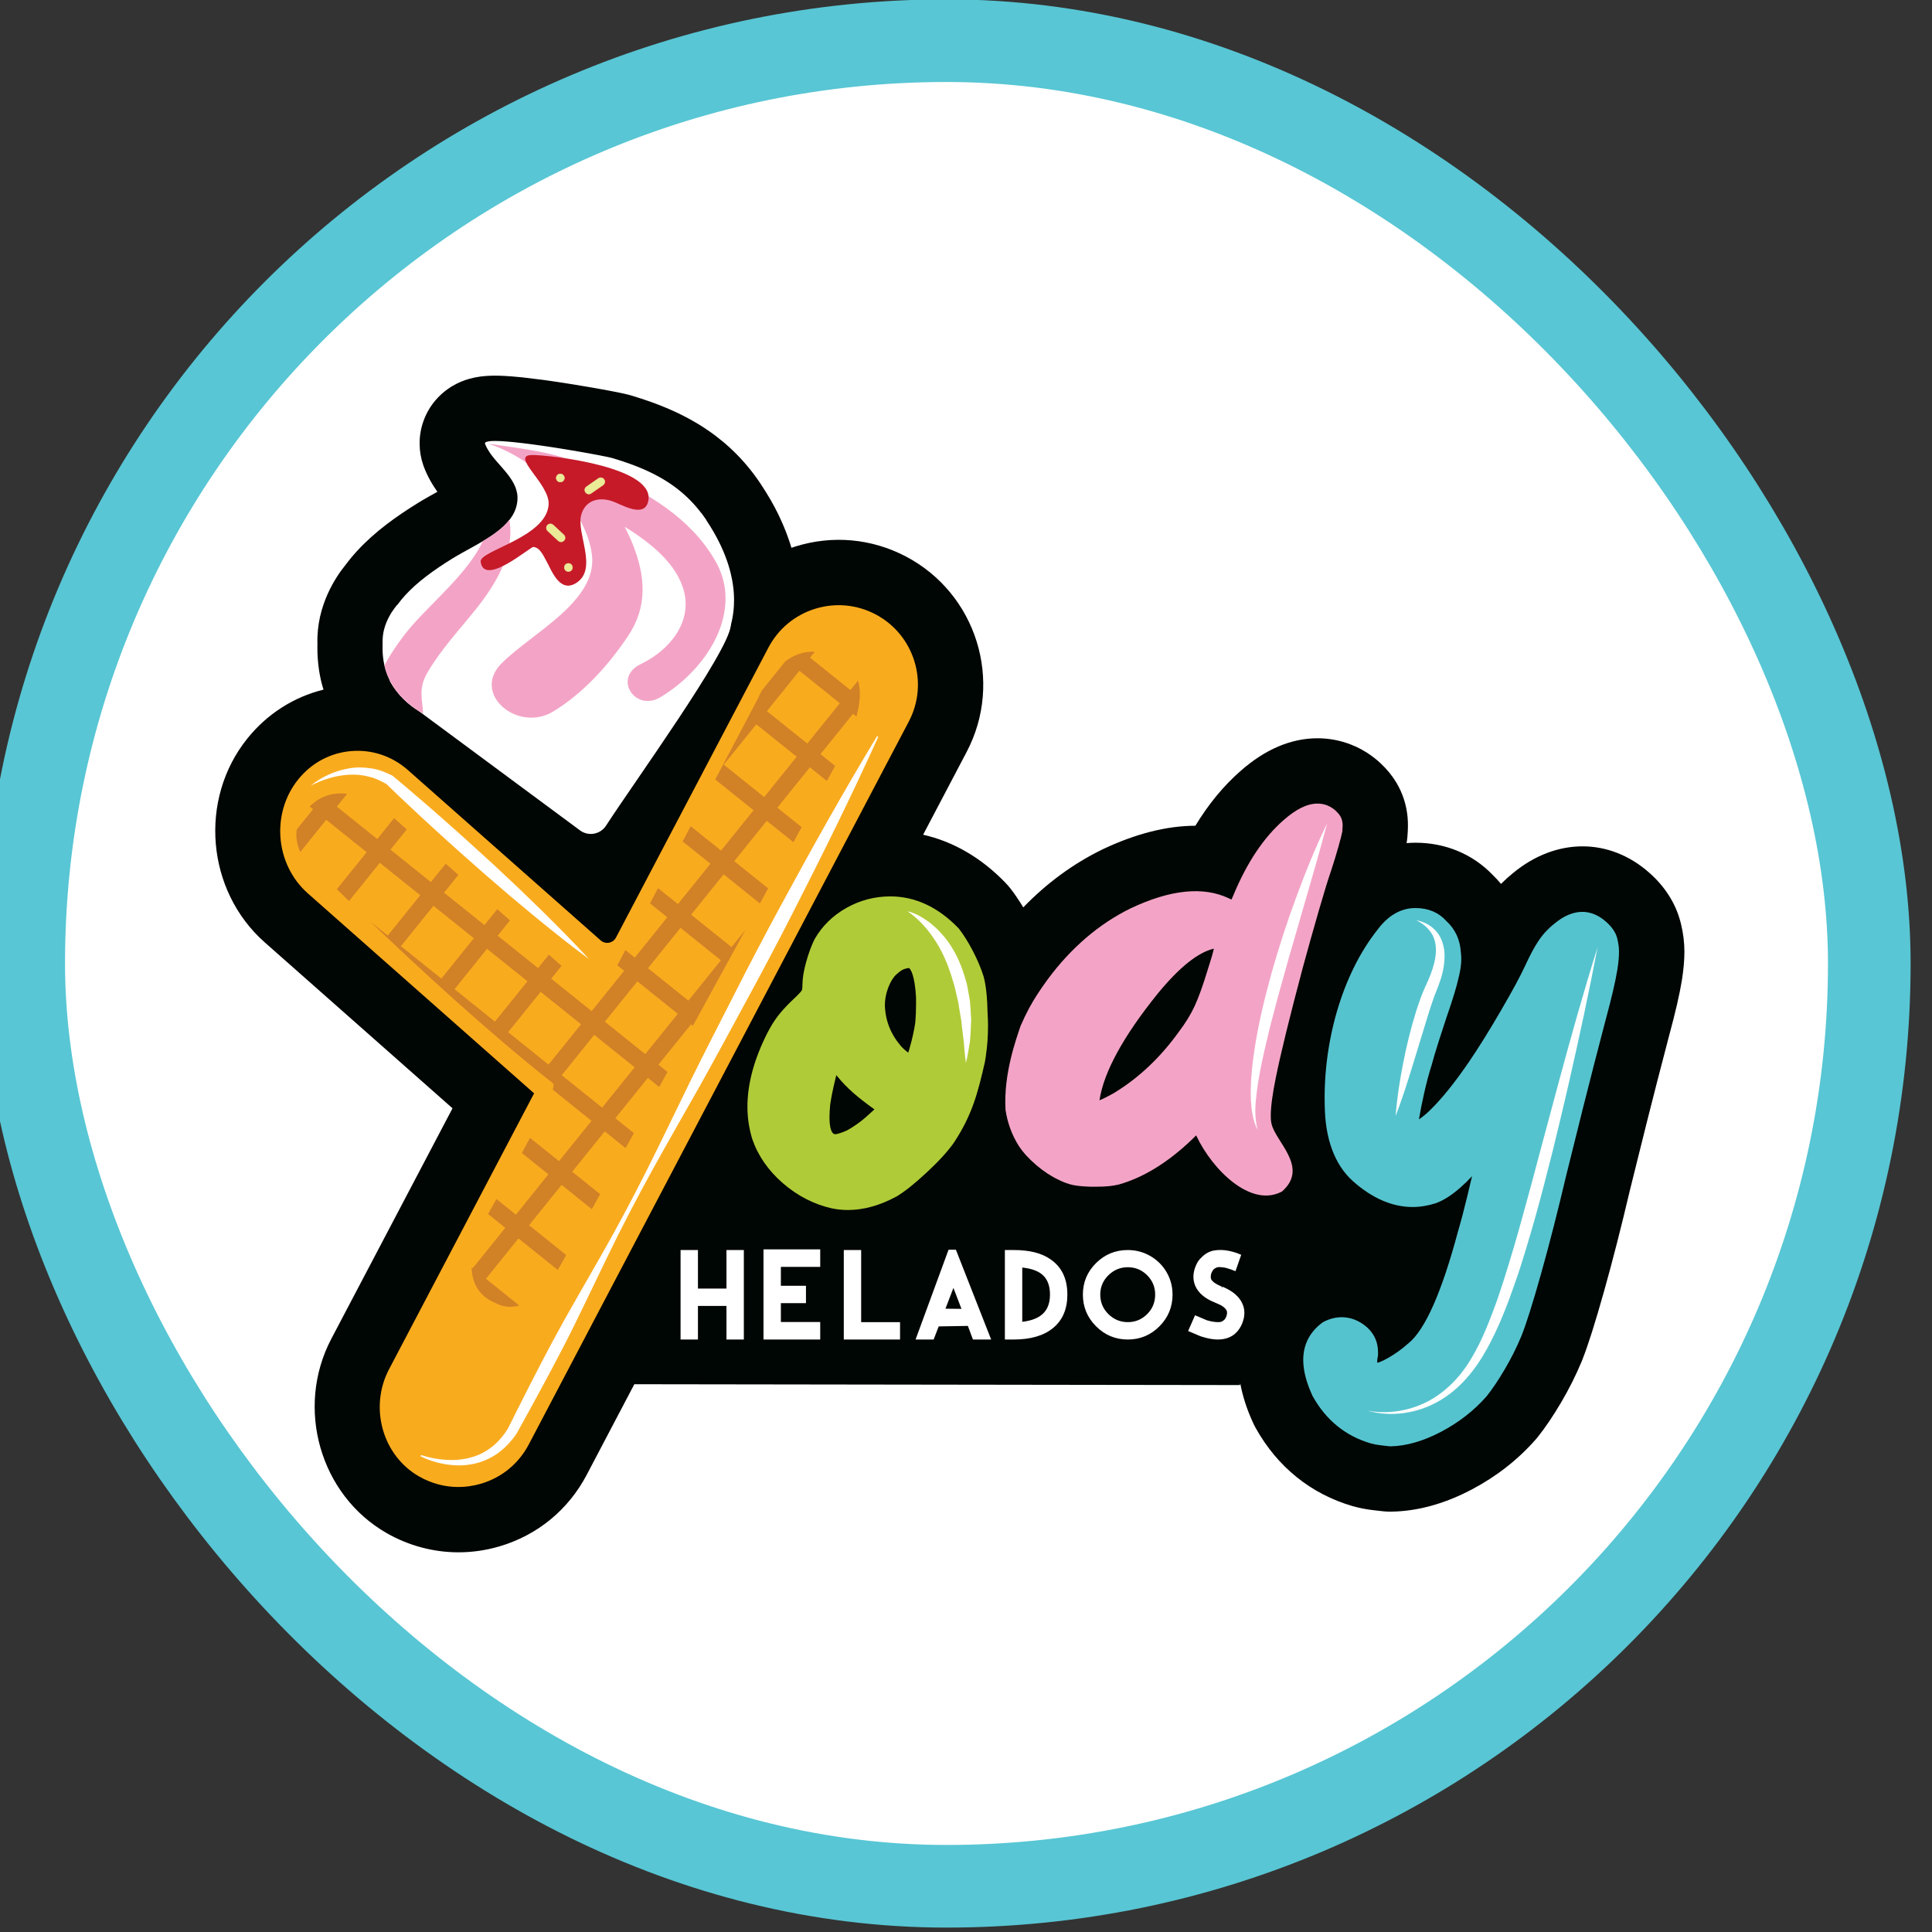 <?xml version="1.0" encoding="UTF-8" standalone="no"?>
<svg
   viewBox="0 0 512 512"
   id="svg2"
   height="512"
   width="512"
   version="1.1"
   xml:space="preserve"
   xmlns="http://www.w3.org/2000/svg"
   xmlns:svg="http://www.w3.org/2000/svg"
   xmlns:rdf="http://www.w3.org/1999/02/22-rdf-syntax-ns#"
   xmlns:cc="http://creativecommons.org/ns#"
   xmlns:dc="http://purl.org/dc/elements/1.1/"><rect x="0" y="0" width="512" height="512" fill="#333333" stroke="none"/><defs
     id="defs154" /><g
     id="g3987"
     transform="matrix(0.146,0,0,0.146,-2389.403,-86.704)"><rect
       style="font-variation-settings:normal;opacity:1;fill:#ffffff;fill-opacity:1;fill-rule:evenodd;stroke:#58c6d4;stroke-width:150;stroke-linecap:round;stroke-linejoin:miter;stroke-miterlimit:4;stroke-dasharray:none;stroke-dashoffset:0;stroke-opacity:1;stop-color:#000000;stop-opacity:1"
       id="rect2455"
       width="3350"
       height="3350"
       x="16408.807"
       y="667.7"
       rx="1675"
       ry="1675" /><g
       id="g3067"
       transform="matrix(0.745,0,0,0.745,6025.843,459.477)"
       style="stroke-width:1.343"><path
         d="m 17974.055,2429.07 c -0.126,-0.704 -0.377,-1.371 -0.503,-2.036 -11.457,-44.987 -37.893,-86.691 -75.911,-120.103 -97.303,-86.247 -227.463,-85.932 -332.171,0.629 -10.288,8.288 -20.049,17.076 -29.241,26.393 -6.426,-7.768 -13.395,-15.213 -20.8,-22.36 -48.407,-50.351 -114.782,-77.995 -187.711,-77.995 -7.282,0 -14.463,0.402 -21.606,0.968 0.251,-1.769 0.629,-3.584 0.88,-5.369 l 0.252,-1.864 c 0.377,-2.613 0.629,-5.23 0.88,-7.897 1.597,-18.146 1.736,-33.225 0.503,-47.551 0,-0.402 -0.03,-0.754 -0.09,-1.157 -2.88,-29.858 -11.973,-57.853 -27.275,-83.545 -10.3,-17.165 -22.903,-32.609 -38.962,-47.6 -42.055,-38.998 -96.448,-60.48 -153.187,-60.48 -64.606,0 -128,27.063 -187.801,79.947 -41.122,35.981 -77.822,80.577 -109.765,133.195 -70.139,0.138 -146.008,19.428 -226.936,57.898 -0.629,0.314 -1.371,0.654 -2.037,1.019 -69.925,34.472 -133.585,81.318 -190.365,139.974 -10.212,-16.904 -20.639,-32.471 -31.291,-46.056 -1.723,-2.213 -3.546,-4.388 -5.408,-6.526 l -1.257,-1.46 c -1.773,-2.036 -3.635,-4.037 -5.496,-5.985 -58.744,-60.83 -127.019,-100.409 -200.538,-116.997 l 106.128,-201.86 c 90.408,-172.015 23.997,-385.544 -148.009,-476.006 -83.279,-43.789 -178.706,-52.529 -268.64,-24.574 -3.459,1.056 -6.867,2.303 -10.288,3.461 -0.125,-0.579 -0.377,-1.195 -0.503,-1.685 -1.006,-3.331 -2.037,-6.615 -2.968,-9.459 -1.006,-3.229 -2.138,-6.424 -3.194,-9.392 -0.755,-2.09 -1.471,-4.175 -2.226,-6.264 0,-0.035 0,-0.035 0,-0.089 -0.03,-0.035 -0.03,-0.035 -0.03,-0.089 -1.421,-3.997 -2.93,-7.933 -4.477,-11.935 -0.126,-0.403 -0.378,-0.843 -0.503,-1.283 -1.006,-2.578 -2.038,-5.155 -3.107,-7.719 -1.257,-3.105 -2.565,-6.215 -3.722,-8.918 -2.038,-4.756 -4.175,-9.494 -6.351,-14.162 -0.503,-1.144 -1.006,-2.249 -1.597,-3.407 -0.126,-0.402 -0.378,-0.755 -0.503,-1.157 -1.006,-2.263 -2.138,-4.525 -3.333,-6.917 -0.09,-0.226 -0.126,-0.402 -0.252,-0.629 -2.791,-5.671 -5.671,-11.354 -8.69,-16.988 -0.125,-0.352 -0.377,-0.666 -0.629,-1.019 -2.791,-5.279 -5.722,-10.515 -8.74,-15.794 -0.126,-0.226 -0.251,-0.403 -0.377,-0.616 -6.791,-11.757 -14.162,-23.554 -21.834,-35.226 -0.04,-0.044 -0.09,-0.089 -0.09,-0.176 -1.006,-1.469 -1.911,-2.928 -2.88,-4.402 -4.841,-7.231 -9.897,-14.374 -15.004,-21.154 -1.421,-1.873 -2.83,-3.772 -4.037,-5.329 -1.371,-1.774 -2.742,-3.549 -3.949,-5.058 -1.371,-1.722 -2.792,-3.51 -4.389,-5.457 -1.421,-1.726 -2.842,-3.461 -3.861,-4.654 -1.421,-1.734 -2.88,-3.461 -4.301,-5.106 -1.509,-1.722 -2.968,-3.421 -4.263,-4.827 -1.371,-1.65 -2.792,-3.194 -4.213,-4.756 -1.51,-1.685 -3.056,-3.319 -4.125,-4.525 -1.547,-1.597 -3.056,-3.235 -4.83,-5.093 -1.559,-1.597 -3.106,-3.194 -4.263,-4.353 -1.459,-1.508 -2.968,-3.017 -4.477,-4.53 -1.559,-1.508 -3.069,-2.968 -4.615,-4.477 -1.51,-1.469 -3.069,-2.928 -4.44,-4.175 -1.597,-1.548 -3.245,-3.057 -4.653,-4.353 -1.736,-1.544 -3.471,-3.106 -4.754,-4.251 -1.597,-1.42 -3.194,-2.804 -4.791,-4.21 -1.635,-1.385 -3.232,-2.755 -4.93,-4.175 l -19.203,-15.306 c -1.685,-1.283 -3.42,-2.578 -4.842,-3.598 -1.685,-1.283 -3.408,-2.529 -5.357,-3.9 -1.735,-1.245 -3.471,-2.489 -5.018,-3.558 l -14.903,-9.973 c -1.785,-1.207 -3.647,-2.352 -5.068,-3.243 -1.773,-1.107 -3.546,-2.213 -5.093,-3.194 -1.773,-1.056 -3.547,-2.125 -5.508,-3.284 l -15.799,-9.055 c -3.144,-1.722 -6.338,-3.456 -9.532,-5.142 -0.252,-0.089 -0.378,-0.226 -0.629,-0.314 l -15.622,-7.898 c -0.252,-0.138 -0.629,-0.314 -0.881,-0.453 l -3.911,-1.859 c -0.251,-0.138 -0.503,-0.264 -0.754,-0.403 l -21.078,-9.494 c -5.232,-2.25 -10.564,-4.477 -16.008,-6.65 -5.244,-2.125 -10.564,-4.166 -15.935,-6.215 -3.597,-1.318 -7.282,-2.654 -10.778,-3.949 -15.307,-5.497 -31.19,-10.687 -48.492,-15.834 -6.88,-2.085 -16.239,-4.565 -48.053,-10.687 -0.125,-0.044 -0.503,-0.089 -0.754,-0.138 l -9.671,-1.81 c -0.126,-0.044 -0.629,-0.138 -0.755,-0.138 l -23.031,-4.21 c -0.251,-0.044 -0.628,-0.138 -1.006,-0.176 l -5.37,-0.981 c -0.251,-0.04 -0.754,-0.138 -1.131,-0.176 l -4.528,-0.792 c -0.09,-0.044 -0.88,-0.176 -0.88,-0.176 l -41.704,-7.005 c -0.377,-0.089 -0.755,-0.138 -1.132,-0.176 l -28.749,-4.565 c -0.251,-0.044 -0.503,-0.089 -0.88,-0.138 l -6.251,-0.931 c -0.377,-0.044 -0.754,-0.089 -1.006,-0.176 l -14.374,-2.138 c -0.252,-0.035 -0.629,-0.089 -1.006,-0.138 l -6.477,-0.931 c -0.377,-0.044 -0.755,-0.089 -1.006,-0.176 l -5.999,-0.805 c -0.251,-0.04 -0.503,-0.089 -0.754,-0.138 -0.126,-0.044 -1.007,-0.176 -1.258,-0.176 l -6.125,-0.843 c -0.251,-0.036 -0.754,-0.089 -1.132,-0.176 l -50.581,-6.162 c -0.251,-0.044 -0.88,-0.089 -1.132,-0.138 l -5.332,-0.528 c -0.251,0 -1.258,-0.138 -1.459,-0.138 l -20.323,-1.81 c -0.377,0 -1.006,-0.044 -1.421,-0.089 l -4.389,-0.314 c -0.503,-0.036 -1.006,-0.089 -1.471,-0.089 l -4.83,-0.314 c -0.503,-0.036 -0.88,-0.036 -1.37,-0.089 l -7.508,-0.402 c -0.503,0 -1.007,-0.044 -1.51,-0.044 l -5.671,-0.226 c -2.088,-0.035 -4.125,-0.089 -6.075,-0.138 -0.628,0 -1.257,0 -1.823,0 -1.421,-0.044 -2.842,-0.044 -4.264,-0.044 -0.754,0 -1.458,0 -2.175,0 -2.163,0.044 -4.251,0.044 -6.427,0.138 -0.503,0 -0.88,0 -1.37,0.036 -2,0.044 -3.912,0.138 -5.823,0.226 -0.755,0.044 -1.409,0.089 -2.163,0.138 -2.138,0.138 -4.226,0.264 -6.263,0.44 -0.755,0.035 -1.597,0.138 -2.39,0.226 -2.842,0.264 -5.546,0.566 -8.124,0.88 -0.377,0.044 -0.754,0.138 -1.257,0.176 -8.653,1.195 -16.816,2.844 -24.802,5.018 -0.503,0.138 -1.006,0.264 -1.471,0.402 -14.238,3.984 -27.77,9.708 -40.196,16.988 -1.459,0.843 -2.88,1.685 -4.301,2.569 -11.621,7.316 -22.361,16.021 -31.807,25.919 -13.669,14.321 -24.498,30.786 -32.134,48.971 -8.602,20.408 -12.901,42.015 -12.676,64.149 0,0.044 0,0.089 0,0.089 v 0.138 0.264 c 0.126,17.356 3.144,34.472 8.779,50.985 0.628,1.681 1.131,3.368 1.823,5.053 4.565,11.886 10.199,23.78 16.814,35.404 4.389,7.631 9.131,15.04 14.499,22.711 0.252,0.402 0.503,0.755 0.755,1.107 l 0.629,0.931 c -0.377,0.226 -0.629,0.403 -1.006,0.579 l -5.685,3.154 c -3.546,1.948 -7.093,3.9 -10.425,5.759 -12.161,6.792 -21.517,12.303 -30.31,17.747 -29.451,18.234 -54.428,35.275 -76.35,52.001 -13.483,10.289 -26.171,20.817 -37.667,31.154 -24.307,21.819 -45.07,44.352 -62.462,67.871 -22.676,27.733 -71.256,98.448 -68.364,192.189 -0.09,2.72 -0.125,5.511 -0.125,8.616 -0.126,18.274 1.257,36.997 4.037,55.724 1.131,7.498 2.527,14.902 4.162,22.223 0.05,0.176 0.05,0.314 0.09,0.49 1.383,6.162 2.98,12.284 4.753,18.323 0.503,1.632 1.006,3.229 1.51,4.881 0.125,0.44 0.251,0.843 0.377,1.283 -72.663,17.919 -137.269,59.055 -185.535,119.082 -119.068,148.044 -100.08,370.845 42.281,496.667 l 457.546,404.31 -295.21,561.49 c -88.373,168.067 -27.823,380.526 134.915,473.606 53.372,30.572 113.852,46.717 174.846,46.717 33.364,0 66.643,-4.792 98.897,-14.197 92.675,-26.974 168.496,-88.949 213.394,-174.393 l 116.151,-220.951 1475.559,2.05 0.755,-4.086 c 5.81,31.362 16.238,63.661 31.415,96.496 0.755,1.637 1.509,3.284 2.301,4.881 l 0.629,1.195 c 1.006,2.001 2.05,3.949 3.107,5.861 52.884,95.027 134.525,160.91 236.119,190.556 0.503,0.138 1.006,0.314 1.648,0.44 15.745,4.441 32.786,7.671 50.656,9.672 7.81,0.843 14.198,1.557 19.353,2.174 l 1.32,0.176 c 6.087,0.666 12.249,1.069 18.373,1.069 0.88,0 1.861,-0.044 2.791,-0.044 l 1.334,-0.036 c 63.625,-1.069 129.321,-19.255 195.293,-54.091 60.165,-31.766 112.557,-72.804 155.68,-121.962 0.629,-0.704 1.258,-1.411 1.824,-2.076 l 0.503,-0.666 c 1.006,-1.245 2.088,-2.489 3.069,-3.735 18.234,-22.888 37.214,-51.021 56.38,-83.581 19.166,-32.471 36.166,-66.465 50.492,-100.888 0.377,-0.893 0.754,-1.771 1.006,-2.666 14.374,-36.331 31.402,-90.107 53.585,-169.123 20.502,-73.017 41.438,-154.926 62.29,-243.56 9.847,-40.333 23.47,-94.987 40.422,-162.512 16.987,-67.622 35.488,-139.531 55.017,-213.843 15.396,-56.655 25.644,-100.937 31.278,-135.28 0.04,-0.315 0.09,-0.616 0.126,-0.931 4.125,-25.945 6.125,-48.758 6.125,-69.645 0,-22.414 -2.968,-45.879 -8.879,-69.748 z"
         style="fill:#000603;fill-rule:evenodd;stroke-width:1.791"
         id="path3013" /><path
         d="m 16012.277,1677.167 c -45.702,-24.046 -98.005,-28.798 -147.344,-13.483 -49.286,15.346 -89.668,48.936 -113.709,94.624 l -371.339,706.402 c -3.458,6.601 -9.671,11.131 -17.04,12.502 -7.269,1.331 -14.725,-0.704 -20.323,-5.674 l -469.428,-414.821 c -38.686,-34.206 -87.985,-50.67 -138.638,-46.358 -50.723,4.303 -96.5,28.878 -128.843,69.118 -66.593,82.791 -55.99,207.322 23.602,277.646 l 548.358,484.608 c 0.88,0.792 1.861,1.597 2.842,2.44 l -353.378,672.143 c -48.932,93.075 -16.151,210.285 73.066,261.306 29.783,17.041 62.569,25.732 95.794,25.732 18.146,0 36.42,-2.613 54.393,-7.849 50.842,-14.814 92.369,-48.758 117.032,-95.613 l 926.092,-1761.679 c 49.602,-94.357 13.181,-211.443 -81.14,-261.044 z"
         style="fill:#f9ab1e;fill-rule:evenodd;stroke-width:1.791"
         id="path3015" /><path
         d="m 15635.548,2520.047 -79.246,98.306 -98.492,-79.051 79.277,-98.324 z m -203.559,51.322 98.497,79.016 -79.281,98.319 -98.444,-79.016 z m -267.783,-0.226 -79.243,98.355 -98.496,-79.064 79.242,-98.306 z m 32.12,25.816 98.484,79.016 -79.282,98.31 -98.443,-79.056 z m 130.565,104.797 98.496,79.016 -79.241,98.31 -98.449,-79.016 z m 414.067,-579.329 -98.493,-79.016 79.242,-98.324 98.483,79.016 z m -707.369,343.92 -79.19,98.319 -98.496,-79.016 79.242,-98.319 z m 812.417,-474.311 -98.442,-79.016 79.241,-98.319 98.496,79.016 z m -120.932,-108.483 -103.288,196.062 93.342,74.881 -79.229,98.27 -74.047,-59.397 -19.57,37.139 67.747,54.339 -79.229,98.319 -48.456,-38.909 -19.569,37.125 42.156,33.856 -79.242,98.319 -22.889,-18.412 -19.52,37.125 16.589,13.319 -79.243,98.306 -98.483,-79.016 25.151,-31.225 -30.873,-27.241 -26.399,32.698 -98.444,-79.016 30.032,-37.276 -30.923,-27.276 -31.242,38.771 -98.484,-79.016 34.912,-43.337 -30.875,-27.254 -36.117,44.823 -98.484,-79.069 39.792,-49.335 -26.172,-23.066 c -1.509,-1.42 -3.106,-2.844 -4.704,-4.263 l -41.052,50.932 -98.482,-79.064 25.066,-31.101 c -31.504,-4.162 -63.358,3.284 -91.265,30.799 l 8.25,6.601 -39.65,49.211 c -2.402,15.568 -0.88,34.069 8.376,55.235 l 63.408,-78.665 98.482,79.016 -72.626,90.058 c 9.281,9.104 19.166,18.776 29.592,28.927 l 75.116,-93.204 98.482,79.016 -79.228,98.31 -42.546,-34.157 c 121.069,115.963 289.531,271.341 445.521,394.364 1.949,1.508 1.371,6.877 -1.132,15.089 l 94.721,75.999 -79.242,98.27 -70.764,-56.744 c -6.388,12.147 -13.042,24.534 -19.747,36.948 l 64.694,51.864 -79.246,98.319 -47.373,-38.017 c -8.25,14.765 -15.302,27.28 -20.408,36.42 l 41.925,33.669 -79.241,98.319 -2.704,-2.174 c 1.257,68.727 54.077,84.699 59.76,87.844 9.005,4.928 29.416,12.95 56.305,5.279 l -81.242,-65.169 79.241,-98.319 95.604,76.713 c 2.037,-3.332 4.087,-6.792 6.125,-10.338 4.175,-7.321 9.092,-16.02 14.636,-25.83 l -90.511,-72.627 79.207,-98.31 73.683,59.135 20.27,-36.549 -68.096,-54.619 79.241,-98.355 50.844,40.808 20.137,-36.597 -45.165,-36.242 14.641,-18.15 64.602,-80.169 27.733,22.272 20.133,-36.646 -22.006,-17.698 79.242,-98.319 4.477,3.633 c 43.523,-79.317 87.227,-158.998 128.262,-233.941 l -33.941,42.108 -98.487,-79.02 79.233,-98.306 88.385,70.941 20.093,-36.695 -82.661,-66.327 79.241,-98.27 64.996,52.09 20.057,-36.695 -59.183,-47.476 79.229,-98.31 41.442,33.279 20.057,-36.7 -35.666,-28.66 79.229,-98.306 8.3,6.65 c 8.602,-31.5 11.709,-62.112 3.987,-87.529 l -18.536,23.066 -98.498,-79.016 11.621,-14.414 c -1.547,-0.044 -3.056,-0.089 -4.616,-0.089 -20.449,0 -43.603,5.808 -67.028,23.376 l -56.744,70.364 c -3.634,6.78 -7.231,13.971 -10.778,21.642 z"
         style="fill:#d18126;fill-rule:evenodd;stroke-width:1.791"
         id="path3017" /><path
         d="m 14905.162,3725.467 c 19.694,6.691 40.458,10.515 60.954,11.747 20.537,1.295 41.075,-0.403 60.382,-5.811 9.633,-2.654 18.94,-6.211 27.764,-10.688 8.741,-4.618 16.957,-10.022 24.677,-16.109 15.307,-12.414 28.03,-27.808 38.283,-44.81 l -0.503,0.893 c 35.577,-71.256 71.469,-142.374 109.047,-212.601 18.815,-35.138 38.283,-69.832 58.204,-104.393 l 59.356,-103.728 c 39.668,-69.171 76.856,-139.57 112.734,-210.689 35.631,-71.256 70.063,-143.177 105.024,-214.735 35.176,-71.522 71.783,-142.237 107.893,-213.267 18.057,-35.493 36.117,-70.981 54.792,-106.168 18.322,-35.355 37.173,-70.404 56.166,-105.453 75.822,-140.072 153.502,-279.203 236.116,-415.717 l 2.93,1.508 c -65.71,145.431 -136.377,288.245 -208.831,430.131 -18.146,35.453 -36.343,70.901 -55.058,106.039 -18.46,35.266 -37.488,70.275 -56.477,105.276 -38.07,69.96 -75.595,140.201 -114.592,209.669 -39.176,69.397 -78.981,138.466 -117.526,208.213 -38.244,69.836 -75.204,140.413 -109.725,212.246 l -51.905,107.676 c -17.165,35.981 -34.734,71.735 -53.021,107.099 -36.598,70.768 -74.889,140.591 -113.434,210.339 l -0.377,0.717 -0.126,0.176 c -12.564,18.412 -28.044,35.227 -46.318,48.39 -18.373,13.057 -39.575,21.921 -61.358,26.136 -21.833,4.353 -44.016,3.824 -65.361,0.49 -21.326,-3.594 -41.965,-9.894 -61.131,-19.565 z"
         style="fill:#ffffff;fill-rule:evenodd;stroke-width:1.791"
         id="path3019" /><path
         d="m 14635.946,2094.858 c 13.079,-10.864 27.942,-19.867 43.652,-27.099 15.705,-7.321 32.608,-12.289 50.04,-15.306 17.439,-3.159 35.626,-2.791 53.46,0 18.111,2.213 35.05,9.495 51.425,17.303 l 0.629,0.314 1.459,1.245 31.326,26.171 30.963,26.624 c 20.674,17.657 41.313,35.453 61.585,53.598 40.949,35.843 81.104,72.627 121.246,109.362 l 59.499,55.852 58.692,56.828 c 38.785,38.297 77.206,76.93 114.113,117.263 -44.05,-32.387 -86.61,-66.456 -128.788,-100.888 l -62.743,-52.303 -61.926,-53.248 c -40.821,-35.981 -81.647,-71.961 -121.66,-108.869 -20.221,-18.186 -40.107,-36.775 -59.889,-55.449 l -29.77,-27.959 -29.374,-28.394 2.087,1.557 c -13.567,-7.684 -27.729,-15.005 -43.159,-18.589 -15.306,-4.135 -31.415,-5.82 -47.613,-4.978 -16.238,0.579 -32.561,3.558 -48.58,8.088 -15.972,4.69 -31.807,10.727 -46.709,18.887 z"
         style="fill:#ffffff;fill-rule:evenodd;stroke-width:1.791"
         id="path3021" /><path
         d="m 16009.611,2883.319 c -21.292,-15.253 -38.546,-28.749 -51.638,-40.28 -14.197,-12.551 -26.975,-25.732 -38.018,-39.215 -1.132,-1.38 -2.226,-2.666 -3.282,-3.949 -2.176,8.465 -4.402,17.871 -6.653,28.123 -3.471,15.444 -6.212,29.818 -8.124,42.769 -1.132,11.886 -1.824,22.587 -1.824,31.717 0,12.427 1.384,41.349 14.34,41.349 0.251,0 3.106,-0.089 10.287,-2.298 6.087,-1.864 12.023,-4.175 17.653,-6.841 5.81,-2.919 13.989,-8.026 23.784,-14.818 9.759,-6.789 18.989,-14.233 27.468,-22.094 l 0.251,-0.226 z m 101.375,-272.362 c -3.006,-54.339 -12.99,-68.501 -16.637,-71.873 -0.378,-0.089 -0.881,-0.138 -1.635,-0.138 -0.09,0 -2.93,0.089 -11.042,2.701 -2.666,0.843 -8.74,3.723 -18.864,13.181 -7.722,7.143 -14.286,17.782 -19.521,31.58 -5.496,14.423 -8.25,28.975 -8.25,43.31 1.132,37.214 13.971,69.876 39.087,99.326 4.879,5.422 10.916,10.878 17.781,16.025 1.006,-3.021 2.05,-6.264 3.106,-9.72 6.792,-24.086 11.583,-45.652 14.113,-63.66 1.258,-13.975 1.862,-29.015 1.862,-44.721 z m 91.58,354.31 c -14.725,20.901 -36.784,44.947 -65.887,71.962 -29.504,27.414 -53.409,46.455 -73.156,58.212 l -0.754,0.44 c -40.156,21.646 -79.82,32.613 -117.836,32.613 -13.132,0 -26.452,-1.385 -39.531,-4.091 -43.522,-9.934 -83.314,-30.471 -118.731,-61.092 -35.44,-30.648 -60.605,-66.855 -74.699,-107.538 -7.898,-25.998 -11.809,-52.307 -11.809,-78.931 0,-56.163 16.548,-117.033 49.197,-180.919 7.684,-14.863 15.848,-28.084 24.361,-39.313 8.388,-11.043 19.255,-23.115 32.343,-35.892 11.005,-10.248 18.554,-17.658 22.715,-22.36 3.773,-4.251 4.39,-6.252 4.39,-6.299 0.377,-1.371 1.006,-4.832 1.006,-11.749 0,-15.581 3.018,-34.384 9.004,-55.901 5.81,-21.078 12.688,-39.663 20.36,-55.284 l 0.503,-0.931 c 18.009,-31.451 43.878,-56.881 76.966,-75.595 33.101,-18.722 69.22,-28.221 107.375,-28.221 60.514,0 116.33,26.047 165.879,77.334 l 1.258,1.46 c 11.13,14.197 22.485,32.383 33.802,53.998 11.268,21.557 20.098,42.547 26.309,62.418 l 0.252,0.805 c 5.634,21.557 8.74,50.883 9.445,89.619 0.628,9.494 1.006,18.989 1.006,28.208 0,26.584 -1.648,50.808 -4.968,72.099 -0.251,5.408 -1.962,11.447 -2.54,17.254 -17.378,75.91 -31.1,129.686 -76.212,197.699 z"
         style="fill:#b0cb38;fill-rule:evenodd;stroke-width:1.791"
         id="path3023" /><path
         d="m 16836.58,2491.737 -0.126,0.044 c -38.159,8.691 -83.984,45.337 -136.163,108.82 -84.376,104.535 -132.291,192.242 -142.362,260.654 4.477,-1.859 9.445,-4.175 14.815,-6.877 8.036,-3.988 15.567,-8.075 22.448,-12.152 59.056,-36.207 111.59,-85.946 155.907,-147.694 16.5,-21.793 29.414,-42.857 38.682,-62.955 9.407,-20.408 19.748,-48.944 30.662,-84.739 8.161,-25.027 13.57,-43.487 16.149,-55.107 z m 140.326,425.69 c 8.212,43.652 93.177,106.833 25.643,165.977 -76.403,40.861 -169.916,-54.264 -207.761,-134.074 -0.503,-0.943 -0.88,-1.824 -1.333,-2.666 -3.596,3.421 -7.457,7.184 -11.62,11.357 -58.216,55.373 -117.627,91.704 -176.935,108.341 -14.778,3.638 -31.855,5.32 -52.756,5.32 h -16.765 c -18.372,-0.616 -31.904,-1.948 -42.014,-4.073 -10.476,-2.138 -22.188,-6.389 -34.788,-12.6 -18.186,-8.439 -36.735,-20.639 -54.743,-36.034 -18.013,-15.39 -32.258,-31.047 -42.369,-46.491 -16.953,-26.664 -27.782,-56.305 -32.525,-88.51 -5.055,-88.199 26.624,-173.2 36.335,-203.196 7.018,-16.198 14.247,-31.149 21.518,-44.681 11.143,-20.714 26.357,-44.233 45.16,-69.876 56.757,-76.576 124.367,-134.513 200.977,-172.317 97.427,-46.318 178.267,-54.428 240.158,-24.8 2.263,1.019 4.477,2.05 6.564,2.933 1.685,-3.775 3.509,-7.986 5.421,-12.604 32.471,-77.906 73.208,-138.688 121.07,-180.604 30.838,-27.241 57.99,-40.559 82.964,-40.559 16.956,0 32.032,6.087 44.947,18.021 4.603,4.339 8.112,8.465 10.639,12.729 2.981,5.018 4.792,10.692 5.37,16.903 0.503,4.84 0.252,11.003 -0.503,19.654 l -0.251,1.823 c -1.421,7.409 -4.616,19.698 -9.671,37.529 -4.88,17.307 -10.778,36.469 -17.432,56.97 -7.143,20.448 -17.178,52.92 -29.867,96.935 -12.902,44.548 -25.994,91.127 -38.86,138.377 -31.895,119.699 -54.041,209.895 -65.75,268.01 -8.25,40.204 -12.463,71.66 -12.463,93.616 0,5.408 0.252,13.394 1.635,18.589 z"
         style="fill:#f3a4c6;fill-rule:evenodd;stroke-width:1.791"
         id="path3025" /><path
         d="m 16089.708,2400.445 c 18.146,4.251 34.788,13.62 49.863,24.397 7.81,5.236 14.375,11.708 21.482,17.835 6.74,6.389 12.64,13.496 18.941,20.36 23.464,28.714 39.311,62.379 49.512,96.851 2.352,8.651 5.546,17.214 6.879,26.043 l 4.741,26.398 1.132,6.615 0.503,6.615 1.006,13.305 c 0.629,8.828 1.132,17.698 1.509,26.535 -0.629,17.658 -1.383,35.315 -3.018,52.795 -2.804,17.431 -5.546,34.774 -9.671,51.904 -2.666,-17.569 -3.999,-34.823 -5.37,-52.041 -1.861,-17.13 -4.49,-34.157 -6.037,-51.109 l -4.263,-25.151 -2.037,-12.565 -0.881,-6.252 -1.509,-6.162 c -3.949,-16.46 -6.879,-33.062 -12.375,-48.944 -9.545,-32.121 -22.005,-63.399 -39.929,-92.006 -4.842,-6.88 -9.319,-14.064 -14.374,-20.941 -5.282,-6.615 -10.3,-13.62 -16.376,-19.707 -11.444,-12.955 -24.445,-24.752 -39.664,-34.774 z"
         style="fill:#ffffff;fill-rule:evenodd;stroke-width:1.791"
         id="path3027" /><path
         d="m 17112.336,2187.054 c -16.463,62.556 -34.334,124.402 -52.356,186.203 l -26.783,92.685 c -9.017,30.825 -18.022,61.66 -26.411,92.636 -8.954,30.785 -17.165,61.797 -25.239,92.76 -8.514,30.927 -15.533,62.077 -22.805,93.177 -6.879,31.189 -13.354,62.467 -17.303,93.958 -3.949,31.464 -7.005,63.448 2.125,94.597 -8.25,-14.25 -11.846,-30.573 -14.409,-46.722 -1.007,-8.075 -1.648,-16.198 -2.226,-24.357 -0.126,-8.114 -0.629,-16.287 -0.504,-24.45 0.504,-32.56 3.811,-64.907 8.741,-96.935 4.565,-32.072 11.13,-63.838 18.048,-95.431 7.282,-31.54 15.354,-62.902 23.917,-94.056 17.746,-62.241 37.578,-123.874 60.08,-184.566 22.357,-60.781 46.669,-120.897 75.103,-179.5 z"
         style="fill:#ffffff;fill-rule:evenodd;stroke-width:1.791"
         id="path3029" /><path
         d="m 17236.587,2443.87 c 25.734,-33.802 56.519,-51.109 91.128,-51.109 31.012,0 56.252,10.564 75.018,31.327 22.006,20.098 33.994,46.18 35.715,77.596 0.629,4.88 1.006,9.76 1.006,14.552 0,13.567 -2.163,28.922 -6.426,45.475 -4.653,21.606 -14.196,53.146 -29.011,95.653 -5.81,17.431 -12.337,37.529 -19.57,60.027 -7.055,22.094 -12.954,41.828 -17.479,58.692 l -0.252,0.755 c -6.388,20.186 -12.375,42.773 -17.834,67.17 -5.496,24.663 -9.583,45.124 -12.111,60.781 -0.125,1.019 -0.251,1.948 -0.503,2.879 1.421,-0.968 2.842,-1.988 4.314,-3.105 8.376,-6.073 16.238,-12.817 23.38,-20.009 28.119,-27.329 59.801,-66.718 94.411,-117.348 23.327,-34.295 49.285,-75.945 77.152,-123.825 27.857,-47.866 47.827,-84.774 59.309,-109.712 11.494,-25.115 22.36,-45.475 32.396,-60.555 10.514,-15.883 23.593,-30.084 38.859,-42.192 43.253,-36.207 87.618,-38.825 125.915,-4.881 14.499,12.777 23.692,26.309 27.241,40.142 v 0.044 c 2.93,11.796 4.439,22.715 4.439,32.56 0,12.516 -1.333,27.201 -4.137,44.81 -4.691,28.709 -14.148,69.042 -27.996,119.974 -19.733,75.156 -38.46,147.911 -55.585,216.146 -17.17,68.328 -30.927,123.563 -40.861,164.198 -20.276,86.247 -40.684,166.243 -60.733,237.663 -20.407,72.676 -36.207,122.942 -48.368,153.643 -11.532,27.778 -25.199,55.018 -40.63,81.19 -15.443,26.26 -30.221,48.23 -43.794,65.258 l -0.503,0.666 c -30.307,34.521 -67.445,63.536 -110.392,86.212 -43.65,23.026 -85.266,34.996 -123.735,35.715 h -1.321 l -1.383,-0.138 c -5.232,-0.616 -11.935,-1.371 -20.094,-2.303 -9.269,-1.031 -17.785,-2.627 -25.329,-4.704 -61.499,-17.973 -109.05,-56.655 -141.571,-115.134 l -0.628,-1.245 c -14.814,-32.032 -22.308,-61.309 -22.308,-86.913 0,-37.44 15.745,-68.102 46.758,-91.163 l 2.666,-1.687 c 30.382,-15.67 62.778,-15.217 91.567,2.564 26.926,16.69 41.171,41.26 41.171,71.079 v 8.252 l -0.377,1.823 c -1.007,4.827 -1.598,9.13 -1.598,12.813 0,1.287 0.09,2.356 0.126,3.247 4.351,-1.019 12.777,-4.002 27.419,-12.387 16.916,-9.711 32.888,-21.242 47.564,-34.335 l 0.754,-0.579 c 40.723,-32.737 81.367,-124.442 120.933,-272.588 7.281,-24.663 14.827,-53.146 22.537,-85.178 4.314,-17.746 8.213,-34.335 11.759,-49.65 -8.866,9.632 -18.146,18.687 -27.817,27.201 -21.332,18.851 -40.896,31.415 -59.752,38.421 l -0.754,0.264 c -19.029,6.127 -37.982,9.232 -56.43,9.232 -49.472,0 -98.27,-21.078 -145.128,-62.605 -47.915,-42.671 -65.658,-107.49 -68.501,-168.759 -7.71,-164.384 41.047,-335.894 129.418,-445.926 z"
         style="fill:#55c3ce;fill-rule:evenodd;stroke-width:1.791"
         id="path3031" /><path
         d="m 17210.82,3617.463 c 58.204,10.692 119.21,-2.977 166.283,-33.993 23.643,-15.519 44.18,-34.96 61.535,-56.655 17.428,-21.695 31.225,-45.825 43.79,-70.626 12.425,-24.889 22.888,-50.794 32.786,-76.89 9.986,-26.083 18.989,-52.569 27.503,-79.229 16.814,-53.425 32.874,-107.188 47.511,-161.367 14.916,-54.126 29.734,-108.293 43.882,-162.685 l 43.789,-162.96 c 29.374,-108.608 59.721,-217.038 93.528,-324.665 -21.03,110.52 -44.721,220.41 -69.837,330.033 -12.337,54.845 -25.727,109.451 -38.948,164.158 -13.846,54.57 -27.693,109.184 -42.946,163.488 -7.684,27.152 -15.581,54.255 -23.781,81.318 -8.124,27.063 -16.814,54.002 -26.272,80.75 -18.626,53.55 -39.212,106.873 -67.082,157.543 -13.921,25.24 -30.031,49.863 -49.636,71.961 -19.521,22.045 -42.281,41.842 -68.505,56.606 -51.913,30.044 -116.732,39.361 -173.6,23.212 z"
         style="fill:#ffffff;fill-rule:evenodd;stroke-width:1.791"
         id="path3033" /><path
         d="m 17279.539,2899.455 c 3.106,-43.261 9.847,-85.932 18.144,-128.302 8.25,-42.369 18.55,-84.437 31.452,-126.052 6.791,-20.799 13.585,-41.473 23.203,-62.112 9.093,-19.077 16.868,-38.194 21.518,-57.889 4.49,-19.619 5.86,-39.84 -0.88,-58.43 -3.409,-9.228 -9.043,-17.706 -16.323,-25.289 -7.319,-7.635 -16.726,-13.443 -26.536,-19.126 11.055,2.701 22.183,6.438 32.033,13.004 9.809,6.473 18.234,15.253 24.534,25.502 5.86,10.426 9.142,21.921 11.004,33.452 0.628,5.772 1.257,11.673 0.88,17.356 0.09,5.811 -0.503,11.482 -1.132,17.205 -2.44,22.764 -9.897,44.419 -18.274,64.916 l -5.634,14.503 -5.157,14.903 c -3.496,9.982 -6.69,20.146 -9.884,30.306 l -37.627,123.022 c -12.64,41.171 -25.821,82.259 -41.349,123.031 z"
         style="fill:#ffffff;fill-rule:evenodd;stroke-width:1.791"
         id="path3035" /><path
         d="m 14846.395,1654.744 c 0,0 -38.873,42.019 -34.747,94.273 4.088,52.263 65.937,133.053 65.937,133.053 l 342.632,-29.064 283.055,-156.962 95.919,-249.474 -11.709,-16.411 -15.359,0.754 -260.827,59.095 -358.733,141.798 z"
         style="fill:#ffffff;fill-rule:evenodd;stroke-width:1.791"
         id="path3037" /><path
         d="m 14896.986,1910.97 394.328,291.878 c 20.497,16.025 50.213,11.007 64.375,-10.866 69.433,-107.099 297.654,-422.354 303.764,-486.911 7.596,-79.73 -830.88,133.799 -830.88,133.799 0,0 21.745,42.862 68.413,72.099 z"
         style="fill:#ffffff;fill-rule:evenodd;stroke-width:1.791"
         id="path3039" /><path
         d="m 15625.282,1489.885 c -2.213,-4.175 -4.514,-8.341 -6.917,-12.463 z m 6.439,12.551 c -2.037,-4.214 -4.213,-8.389 -6.439,-12.551 z m 8.778,18.953 c -1.861,-4.228 -3.722,-8.442 -5.722,-12.653 z m 9.898,25.413 c -1.459,-4.263 -3.056,-8.474 -4.704,-12.724 z m 12.111,44.809 c -0.755,-4.3 -1.723,-8.563 -2.754,-12.813 z m -73.684,-159.664 c 3.547,4.702 7.005,9.583 10.375,14.636 6.829,10.16 13.222,20.448 19.166,30.839 v 0 c 2.403,4.121 4.704,8.288 6.917,12.463 v 0 c 2.226,4.162 4.352,8.337 6.439,12.551 v 0 c 1.006,2.085 2.038,4.175 3.056,6.299 v 0 c 2,4.21 3.861,8.425 5.722,12.653 v 0 c 0.881,2.071 1.786,4.21 2.667,6.336 v 0 c 0.88,2.125 1.685,4.214 2.527,6.353 v 0 c 1.648,4.251 3.245,8.46 4.704,12.724 v 0 c 0.754,2.125 1.471,4.263 2.125,6.389 h 0.05 c 0.628,2.125 1.333,4.263 1.999,6.389 v 0 c 0.629,2.125 1.283,4.263 1.861,6.389 v 0 c 0.629,2.125 1.132,4.263 1.723,6.389 0.629,2.125 1.132,4.304 1.598,6.441 v 0 c 1.006,4.251 1.961,8.514 2.754,12.813 h 0.05 c 0.377,2.125 0.755,4.263 1.132,6.389 v 0 c 0.377,2.125 0.629,4.263 1.006,6.389 0.251,2.178 0.629,4.303 0.88,6.438 0.252,2.129 0.503,4.255 0.755,6.389 0.126,2.129 0.377,4.255 0.503,6.389 0.126,2.166 0.251,4.303 0.377,6.429 v 0 c 0.09,2.125 0.126,4.263 0.252,6.389 0.04,2.125 0.09,4.263 0.09,6.389 0,4.214 -0.126,8.479 -0.377,12.738 -0.09,2.129 -0.252,4.214 -0.378,6.34 -0.125,2.125 -0.377,4.214 -0.628,6.353 v 0 c -0.252,2.125 -0.503,4.21 -0.755,6.336 -0.252,2.09 -0.503,4.214 -0.88,6.299 -0.378,2.129 -0.755,4.214 -1.132,6.304 v 0 c -0.377,2.125 -0.88,4.21 -1.283,6.299 v 0 c -0.503,2.085 -0.88,4.162 -1.471,6.252 v 0 c -0.503,2.085 -1.006,4.175 -1.635,6.26 v 0 c -0.629,2.076 -1.258,4.167 -1.862,6.252 v 0 c -0.628,2.036 -1.295,4.126 -1.999,6.211 v 0 c -0.755,2.041 -1.421,4.126 -2.214,6.162 v 0 c -0.754,2.09 -1.559,4.126 -2.402,6.176 v 0 c -1.634,4.126 -3.408,8.198 -5.319,12.289 h -0.04 c -1.899,4.072 -3.949,8.11 -6.125,12.147 v 0 c -1.006,2.05 -2.213,4.051 -3.37,6.034 v 0 c -5.76,10.076 -12.375,19.973 -19.872,29.769 -1.509,1.961 -3.018,3.912 -4.615,5.86 v 0 c -1.547,1.913 -3.144,3.86 -4.792,5.811 v 0 c -1.647,1.911 -3.332,3.86 -5.055,5.772 v 0 c -1.686,1.912 -3.459,3.811 -5.232,5.723 v 0 c -1.786,1.908 -3.597,3.807 -5.458,5.718 v 0 c -1.874,1.864 -3.773,3.775 -5.685,5.634 v 0 c -1.949,1.912 -3.898,3.775 -5.898,5.634 v 0 c -2.037,1.864 -4.087,3.723 -6.124,5.599 h -0.04 c -2.087,1.81 -4.175,3.668 -6.351,5.492 v 0.044 h -0.03 v 0 l -0.04,0.035 v 0 l -0.04,0.044 v 0 0 l -0.04,0.04 v 0 0 l -0.04,0.044 v 0 l -0.03,0.04 v 0 h -0.04 v 0 l -0.04,0.044 v 0 l -0.04,0.04 v 0 h -0.04 v 0.044 h -0.04 v 0 l -0.04,0.035 v 0 h -0.04 v 0.044 h -0.04 v 0 l -0.04,0.036 v 0 0.044 h -0.03 v 0 0 l -0.05,0.035 v 0 h -0.03 v 0.044 h -0.04 v 0 l -0.04,0.04 v 0 h -0.05 v 0.044 h -0.04 v 0 l -0.03,0.04 v 0 h -0.04 v 0 l -0.04,0.044 v 0 l -0.04,0.044 v 0 h -0.04 v 0 l -0.04,0.035 v 0 l -0.04,0.044 v 0 h -0.04 v 0 l -0.04,0.04 v 0 h -0.04 v 0 0.044 0 l -0.04,0.04 v 0 h -0.04 v 0 l -0.04,0.044 v 0 h -0.04 v 0.04 h -0.03 v 0 l -0.04,0.044 v 0 h -0.05 v 0 l -0.03,0.035 v 0 l -0.04,0.044 v 0 h -0.03 v 0 l -0.05,0.035 v 0 h -0.04 v 0.044 h -0.04 v 0 l -0.04,0.035 v 0 h -0.04 v 0 l -0.04,0.044 v 0 l -0.04,0.04 v 0 h -0.04 v 0 0.044 0 l -0.04,0.044 v 0 h -0.04 v 0 l -0.04,0.035 v 0 l -0.03,0.044 v 0 h -0.04 v 0 l -0.04,0.04 v 0 l -0.04,0.044 v 0 h -0.04 v 0 l -0.03,0.04 v 0 l -0.05,0.044 v 0 l -0.03,0.04 v 0 l -0.09,0.044 v 0.035 l -0.05,0.044 v 0 l -0.09,0.089 v 0 l -0.04,0.035 v 0 l -0.251,0.176 v 0 l -0.378,0.402 v 0 l -0.09,0.089 v 0 l -0.04,0.044 v 0 l -0.09,0.089 v 0 l -0.126,0.138 v 0 l -0.03,0.044 h -0.04 l -0.04,0.089 v 0 l -0.09,0.044 v 0 l -0.03,0.089 v 0 l -0.09,0.04 v 0 l -0.04,0.089 -0.09,0.044 v 0 l -0.04,0.089 v 0 l -0.09,0.035 -0.09,0.089 v 0 l -0.05,0.044 v 0 l -0.09,0.089 v 0 l -0.09,0.04 -0.04,0.044 v 0 l -0.09,0.089 v 0 l -0.04,0.044 -0.09,0.089 v 0 l -0.09,0.04 -0.04,0.089 v 0 l -0.09,0.044 -0.09,0.089 v 0 l -0.03,0.035 -0.09,0.089 v 0 l -0.09,0.044 v 0 l -0.05,0.089 v 0 l -0.09,0.044 v 0 l -0.09,0.036 v 0 l -0.09,0.089 v 0 l -0.05,0.044 v 0 l -0.09,0.089 v 0 l -0.09,0.04 v 0 l -0.09,0.089 v 0 l -0.04,0.044 v 0 l -0.09,0.036 v 0 l -0.09,0.089 v 0 l -0.09,0.044 v 0 l -0.04,0.089 h -0.04 l -0.03,0.04 v 0 l -0.09,0.044 v 0.044 l -0.09,0.035 v 0 l -0.09,0.044 v 0 l -0.09,0.089 v 0 l -0.09,0.04 -0.04,0.044 -0.03,0.04 -0.05,0.044 v 0 c -66.415,48.532 -134.34,55.182 -215.973,69.96 -96.145,17.392 -196.905,46.584 -295.436,39.437 v 0 c -1.774,-0.138 -3.547,-0.264 -5.32,-0.44 v 0 c -1.773,-0.138 -3.547,-0.314 -5.32,-0.49 v 0 c -1.773,-0.176 -3.509,-0.352 -5.282,-0.528 v 0 c -1.773,-0.226 -3.509,-0.44 -5.282,-0.667 v 0 c -1.735,-0.226 -3.509,-0.44 -5.231,-0.717 v 0 c -1.736,-0.226 -3.509,-0.478 -5.245,-0.742 v 0 c -1.723,-0.264 -3.458,-0.579 -5.181,-0.893 v 0 c -1.736,-0.264 -3.459,-0.579 -5.194,-0.893 v 0 c -1.736,-0.352 -3.421,-0.666 -5.144,-1.019 v 0 c -1.735,-0.352 -3.42,-0.704 -5.106,-1.056 v 0 c -1.735,-0.352 -3.42,-0.754 -5.106,-1.119 v 0 c -1.685,-0.403 -3.37,-0.792 -5.055,-1.232 v 0 c -1.685,-0.402 -3.371,-0.843 -5.005,-1.245 v 0 c -1.698,-0.44 -3.383,-0.893 -5.018,-1.385 v 0 c -1.648,-0.44 -3.283,-0.931 -4.93,-1.411 v 0 c -4.968,-1.469 -9.797,-3.017 -14.64,-4.663 v 0 c -4.792,-1.686 -9.495,-3.461 -14.15,-5.32 v 0 z m -771.974,284.421 v 0 c -0.377,1.469 -0.755,2.982 -1.132,4.477 v 0 c -0.377,1.508 -0.629,3.07 -1.006,4.579 v 0 c -0.377,1.544 -0.629,3.057 -0.88,4.614 v 0 c -0.252,1.548 -0.503,3.105 -0.755,4.654 v 0 c -0.251,1.597 -0.503,3.154 -0.629,4.751 v 0 c -0.125,1.548 -0.377,3.145 -0.503,4.742 v 0 c -0.126,1.597 -0.251,3.243 -0.377,4.841 h -0.03 c -0.09,1.637 -0.126,3.235 -0.252,4.881 v 0 c -0.04,1.637 -0.09,3.284 -0.09,4.969 -0.09,9.934 0.629,20.186 2.264,30.874 9.897,65.573 56.62,112.694 118.771,140.236 v 0 z m 262.512,-423.25 c -1.006,-1.336 -2.088,-2.666 -3.056,-3.988 z m 509.462,138.83 c -0.88,-1.207 -1.786,-2.356 -2.716,-3.563 v 0 c -0.881,-1.145 -1.774,-2.298 -2.704,-3.456 v 0 c -0.881,-1.157 -1.811,-2.262 -2.704,-3.407 v 0 c -0.88,-1.119 -1.861,-2.227 -2.792,-3.337 v 0 c -0.88,-1.107 -1.861,-2.21 -2.804,-3.331 v 0 c -0.881,-1.056 -1.862,-2.161 -2.792,-3.23 h -0.04 c -0.88,-1.069 -1.861,-2.125 -2.842,-3.194 v 0 c -1.006,-1.019 -1.911,-2.09 -2.88,-3.105 v 0 c -1.006,-1.069 -1.962,-2.09 -2.93,-3.11 v 0 c -1.006,-1.019 -1.949,-2.036 -2.93,-3.017 v 0 c -1.006,-1.019 -2,-2.036 -2.968,-3.017 h -0.04 c -1.006,-0.968 -2,-1.952 -2.968,-2.933 v 0 c -1.006,-0.968 -2.05,-1.948 -3.069,-2.879 v 0 c -1.006,-0.981 -2.037,-1.913 -3.056,-2.84 v 0 c -1.006,-0.931 -2.087,-1.864 -3.106,-2.796 v 0 c -1.006,-0.931 -2.088,-1.823 -3.157,-2.755 v 0 c -1.006,-0.88 -2.125,-1.81 -3.144,-2.701 h -0.04 c -1.006,-0.88 -2.075,-1.774 -3.194,-2.666 v 0 c -1.006,-0.843 -2.125,-1.722 -3.232,-2.564 v -0.044 c -1.006,-0.843 -2.126,-1.681 -3.245,-2.524 v 0 c -1.132,-0.843 -2.213,-1.687 -3.282,-2.529 v 0 c -1.132,-0.843 -2.214,-1.685 -3.32,-2.476 h -0.05 c -1.131,-0.843 -2.213,-1.65 -3.32,-2.44 v 0 c -1.132,-0.805 -2.263,-1.597 -3.42,-2.405 v 0 c -1.132,-0.792 -2.264,-1.597 -3.421,-2.352 v 0 c -1.132,-0.792 -2.302,-1.548 -3.459,-2.352 v 0 c -1.131,-0.755 -2.301,-1.508 -3.508,-2.263 v 0 c -1.132,-0.755 -2.339,-1.508 -3.496,-2.213 v -0.044 c -1.132,-0.704 -2.403,-1.46 -3.547,-2.178 h -0.04 c -1.132,-0.755 -2.352,-1.46 -3.546,-2.161 h -0.04 c -1.258,-0.717 -2.39,-1.424 -3.585,-2.138 v 0 c -1.257,-0.704 -2.439,-1.424 -3.684,-2.09 v 0 c -1.258,-0.704 -2.44,-1.371 -3.685,-2.076 v 0 l -0.252,-0.138 c -2.352,-1.283 -4.703,-2.524 -7.093,-3.811 l -0.125,-0.089 v 0 c -1.258,-0.629 -2.528,-1.295 -3.773,-1.966 v 0 c -1.283,-0.616 -2.578,-1.283 -3.823,-1.899 v 0 c -1.283,-0.666 -2.566,-1.295 -3.849,-1.913 h -0.04 l -3.861,-1.859 v 0 c -1.333,-0.629 -2.616,-1.245 -3.949,-1.864 v 0 c -1.333,-0.629 -2.615,-1.207 -3.949,-1.824 v 0 c -1.333,-0.579 -2.653,-1.195 -3.986,-1.771 h -0.04 c -1.333,-0.579 -2.666,-1.157 -3.987,-1.774 v 0 c -4.087,-1.734 -8.162,-3.421 -12.337,-5.106 v 0 c -4.175,-1.687 -8.388,-3.284 -12.64,-4.881 v 0 c -2.842,-1.069 -5.685,-2.125 -8.565,-3.142 v 0 c -13.057,-4.667 -26.54,-9.055 -40.511,-13.23 -3.597,-1.107 -15.305,-3.584 -32.205,-6.833 l -0.252,-0.044 -1.559,-0.314 -3.232,-0.579 -4.754,-0.931 -0.252,-0.044 -10.74,-1.952 -2.087,-0.402 -3.597,-0.666 -5.81,-1.019 h -0.09 l -4.792,-0.88 -1.283,-0.226 -0.629,-0.089 -4.879,-0.893 -0.755,-0.089 -2.615,-0.478 -3.773,-0.629 c -4.301,-0.754 -8.69,-1.508 -13.176,-2.262 l -4.339,-0.755 -2.402,-0.352 -3.106,-0.528 -3.723,-0.629 -1.861,-0.314 -5.106,-0.843 -0.503,-0.089 -5.685,-0.893 -0.754,-0.138 -4.88,-0.792 -2.175,-0.352 -3.597,-0.541 -3.547,-0.566 -2.226,-0.352 -4.917,-0.754 -0.88,-0.138 -5.81,-0.893 -0.503,-0.04 -2.264,-0.352 -4.389,-0.654 -1.56,-0.226 -5.986,-0.893 h -0.251 l -5.672,-0.843 -1.384,-0.176 -1.132,-0.176 -5.772,-0.792 -0.126,-0.044 -0.754,-0.089 -6.163,-0.843 -0.377,-0.089 -5.722,-0.755 -2.226,-0.314 -3.987,-0.49 -2.226,-0.314 -6.3,-0.805 h -0.126 l -5.408,-0.667 -1.132,-0.176 -1.132,-0.089 -4.829,-0.579 -1.509,-0.176 -4.578,-0.528 -1.811,-0.176 -4.791,-0.541 -0.755,-0.089 -0.377,-0.036 -5.005,-0.528 -0.755,-0.044 -1.773,-0.176 -3.018,-0.314 -2.843,-0.226 -2.578,-0.264 -2.615,-0.226 -2.88,-0.226 -2.126,-0.176 h -0.251 l -4.352,-0.314 h -0.125 l -1.736,-0.138 -2.968,-0.176 -2.088,-0.138 -2.666,-0.138 -1.597,-0.035 -2.93,-0.138 -1.597,-0.036 c -1.283,-0.044 -2.566,-0.089 -3.811,-0.089 h -0.126 -0.628 c -1.132,0 -2.176,-0.044 -3.232,-0.044 h -0.629 c -1.132,0.044 -2.176,0.044 -3.195,0.089 h -0.251 -0.252 c -1.006,0.044 -2.125,0.089 -3.194,0.138 h -0.126 -0.251 c -1.006,0.089 -2,0.138 -2.931,0.226 h -0.09 -0.09 c -1.006,0.089 -1.911,0.226 -2.754,0.314 l -0.09,0.044 c -1.811,0.226 -3.37,0.528 -4.704,0.931 h -0.04 c -1.333,0.352 -2.44,0.792 -3.245,1.331 h -0.04 c -0.377,0.264 -0.754,0.528 -1.006,0.792 v 0.044 c -0.252,0.264 -0.503,0.579 -0.629,0.88 v 0.044 c -0.126,0.314 -0.251,0.666 -0.251,1.019 v 0 c 0.04,0.352 0.09,0.754 0.251,1.157 v 0 c 1.685,4.428 3.773,8.691 6.162,12.906 v 0 c 2,3.456 4.214,6.929 6.565,10.297 h 0.05 l 1.421,2.041 v 0 l 1.509,1.997 v 0 c 1.006,1.322 1.987,2.654 3.056,3.988 v 0 l 1.559,2.001 h 0.04 l 1.597,1.997 v 0 l 1.597,1.952 v 0 l 1.685,1.948 v 0 l 1.648,2.001 v 0 c 1.685,1.948 3.37,3.9 5.093,5.86 v 0 l 1.736,1.948 v 0 l 1.685,1.948 v 0 l 1.735,1.952 v 0 l 1.723,2.001 v 0 l 1.736,1.948 v 0 l 1.723,1.948 v 0 l 1.685,2.001 v 0 l 1.685,1.948 h 0.04 l 1.635,2.001 1.698,2.001 v 0 l 1.635,1.997 v 0 l 1.647,1.988 v 0 l 1.597,2.001 v 0 l 1.597,2.036 v 0 l 1.547,2.05 v 0 l 1.509,2.041 v 0 c 0.503,0.666 1.007,1.366 1.51,2.036 v 0 l 1.421,2.085 v 0 l 1.421,2.09 v 0 c 0.503,0.704 0.88,1.42 1.371,2.125 v 0 c 0.503,0.717 0.88,1.42 1.333,2.125 v 0 c 0.503,0.717 0.88,1.42 1.257,2.138 0.503,0.704 0.881,1.42 1.258,2.125 v 0.044 c 0.377,0.704 0.754,1.424 1.258,2.178 v 0 c 0.377,0.704 0.754,1.455 1.131,2.161 v 0 c 0.378,0.754 0.755,1.473 1.006,2.227 v 0 c 0.378,0.755 0.629,1.508 1.007,2.262 v 0 c 0.377,0.755 0.628,1.508 1.006,2.263 v 0 c 0.251,0.755 0.628,1.513 0.88,2.268 v 0 c 0.251,0.792 0.629,1.544 0.755,2.298 v 0 c 0.251,0.792 0.503,1.548 0.754,2.352 v 0 c 0.252,0.792 0.503,1.548 0.629,2.356 v 0 c 0.126,0.792 0.377,1.597 0.629,2.387 v 0 c 0.125,0.805 0.377,1.597 0.503,2.44 v 0 c 0.126,0.805 0.251,1.597 0.503,2.44 v 0 c 0.126,0.805 0.251,1.646 0.377,2.489 v 0 c 0.09,0.805 0.126,1.65 0.252,2.489 v 0 c 0.09,0.843 0.125,1.687 0.125,2.529 v 0.04 c 0.04,0.843 0.09,1.687 0.09,2.524 0,1.739 -0.04,3.51 -0.126,5.285 -3.685,58.603 -68.013,92.108 -124.669,123.333 v 0.044 c -3.194,1.722 -6.388,3.509 -9.545,5.279 v 0 c -8.388,4.703 -16.499,9.357 -24.13,14.059 -22.45,13.935 -43.878,28.221 -63.537,43.212 v 0 c -9.797,7.498 -19.201,15.182 -27.995,23.114 v 0 c -32.733,29.419 -57.847,61.939 -70.049,100.005 v 0 z"
         style="fill:#ffffff;fill-rule:evenodd;stroke-width:1.791"
         id="path3041" /><path
         d="m 15582.877,1491.518 c -74.49,-87.578 -186.164,-140.99 -300.983,-185.937 -65.749,-25.781 -142.99,-33.629 -213.62,-44.282 117.79,37.401 238.471,157.947 252.933,270.113 14.775,114.242 -147.782,191.874 -220.764,265.92 -72.941,74.051 40.421,169.162 126.97,116.332 74.939,-45.741 136.164,-115.262 181.9,-183.639 48.759,-72.84 41.616,-146.762 12.199,-221.727 -6.024,-15.408 -12.991,-30.045 -20.364,-44.37 62.379,38.332 127.951,90.373 144.766,158.422 18.287,73.922 -33.63,141.305 -106.03,176.23 -68.275,32.91 -13.71,118.452 49.552,79.81 118.062,-72.09 200.764,-212.339 132.964,-330.743 -11.532,-20.182 -24.8,-38.82 -39.526,-56.127 z"
         style="fill:#f3a4c6;fill-rule:evenodd;stroke-width:1.791"
         id="path3043" /><path
         d="m 15040.558,1662.113 c 53.851,-67.747 92.81,-141.869 79.455,-215.125 -15.657,20.146 -39.175,36.735 -64.415,51.775 -35.138,75.506 -119.349,144.939 -172.721,205.946 -18.097,20.728 -45.825,57.059 -67.13,96.584 11.583,51.691 46.86,91.039 94.105,117.485 -1.006,-34.117 -12.737,-58.918 10.337,-99.073 31.628,-55.147 79.859,-106.696 120.369,-157.592 z"
         style="fill:#f3a4c6;fill-rule:evenodd;stroke-width:1.791"
         id="path3045" /><path
         d="m 15457.393,1405.55 c -11.934,36.873 -66.012,2.804 -86.686,-4.077 -36.647,-12.196 -67.135,0.843 -75.733,34.384 -11.495,44.898 41.261,130.391 -11.407,164.548 -41.526,26.886 -61.224,-32.436 -73.912,-54.304 -5.987,-10.289 -14.513,-31.77 -31.013,-33.088 -7.634,-0.629 -120.404,98.27 -128.439,35.892 -3.496,-27.205 160.609,-58.705 165.614,-139.318 3.194,-50.799 -96.359,-120.631 -39.615,-120.631 42.685,0 309.412,29.552 281.191,116.593 z"
         style="fill:#c61a29;fill-rule:evenodd;stroke-width:1.791"
         id="path3047" /><path
         d="m 15244.25,1354.915 c 5.496,0 9.986,-4.49 9.986,-9.982 0,-5.51 -4.49,-10.027 -9.986,-10.027 -5.496,0 -9.985,4.516 -9.985,10.027 0,5.492 4.489,9.982 9.985,9.982 z"
         style="fill:#eaea97;fill-rule:evenodd;stroke-width:1.791"
         id="path3049" /><path
         d="m 15244.25,1354.915 c 5.496,0 9.986,-4.49 9.986,-9.982 0,-5.51 -4.49,-10.027 -9.986,-10.027 -5.496,0 -9.985,4.516 -9.985,10.027 0,5.492 4.489,9.982 9.985,9.982 z"
         style="fill:none;stroke:#eaea97;stroke-width:1.015;stroke-linecap:butt;stroke-linejoin:miter;stroke-dasharray:none"
         id="path3051" /><path
         d="m 15308.116,1366.095 29.01,-20.147 c 4.49,-3.105 10.652,-1.997 13.757,2.489 h 0.05 c 3.106,4.481 1.949,10.643 -2.49,13.749 l -29.011,20.182 c -4.477,3.11 -10.69,1.966 -13.797,-2.475 v 0 c -3.107,-4.49 -2,-10.692 2.477,-13.798 z"
         style="fill:#eaea97;fill-rule:evenodd;stroke-width:1.791"
         id="path3053" /><path
         d="m 15308.116,1366.095 29.01,-20.147 c 4.49,-3.105 10.652,-1.997 13.757,2.489 h 0.05 c 3.106,4.481 1.949,10.643 -2.49,13.749 l -29.011,20.182 c -4.477,3.11 -10.69,1.966 -13.797,-2.475 v 0 c -3.107,-4.49 -2,-10.692 2.477,-13.798 z"
         style="fill:none;stroke:#eaea97;stroke-width:1.015;stroke-linecap:butt;stroke-linejoin:miter;stroke-dasharray:none"
         id="path3055" /><path
         d="m 15239.273,1497.946 -25.857,-24.046 c -3.999,-3.735 -4.226,-10.022 -0.503,-14.024 v 0 c 3.723,-3.984 9.973,-4.21 13.975,-0.49 l 25.865,24.046 c 3.987,3.731 4.213,10.036 0.503,14.02 v 0 c -3.672,4.002 -9.973,4.214 -13.971,0.49 z"
         style="fill:#eaea97;fill-rule:evenodd;stroke-width:1.791"
         id="path3057" /><path
         d="m 15239.273,1497.946 -25.857,-24.046 c -3.999,-3.735 -4.226,-10.022 -0.503,-14.024 v 0 c 3.723,-3.984 9.973,-4.21 13.975,-0.49 l 25.865,24.046 c 3.987,3.731 4.213,10.036 0.503,14.02 v 0 c -3.672,4.002 -9.973,4.214 -13.971,0.49 z"
         style="fill:none;stroke:#eaea97;stroke-width:1.015;stroke-linecap:butt;stroke-linejoin:miter;stroke-dasharray:none"
         id="path3059" /><path
         d="m 15263.997,1572.987 c 5.509,0 9.986,-4.477 9.986,-9.973 0,-5.506 -4.477,-10.036 -9.986,-10.036 -5.495,0 -9.973,4.53 -9.973,10.036 0,5.497 4.478,9.973 9.973,9.973 z"
         style="fill:#eaea97;fill-rule:evenodd;stroke-width:1.791"
         id="path3061" /><path
         d="m 15263.997,1572.987 c 5.509,0 9.986,-4.477 9.986,-9.973 0,-5.506 -4.477,-10.036 -9.986,-10.036 -5.495,0 -9.973,4.53 -9.973,10.036 0,5.497 4.478,9.973 9.973,9.973 z"
         style="fill:none;stroke:#eaea97;stroke-width:1.015;stroke-linecap:butt;stroke-linejoin:miter;stroke-dasharray:none"
         id="path3063" /><path
         d="m 15691.423,3226.005 v 217.996 h -42.334 v -81.833 h -69.495 v 81.833 h -42.33 v -217.996 h 42.33 v 93.834 h 69.495 v -93.834 z m 186.088,175.325 v 42.671 h -138.199 V 3224.421 h 138.199 v 42.671 h -95.866 v 45.954 h 61.119 v 42.329 h -61.119 v 45.954 z m 194.491,42.671 h -137.069 v -217.996 h 42.331 v 175.667 h 94.738 z m 136.074,-218.786 85.906,218.786 h -44.371 l -12.337,-33.163 -71.083,1.245 -12.337,31.917 h -44.028 l 80.364,-218.786 z m -5.999,93.035 -19.473,50.71 39.052,0.352 z m 277.566,16.3 c 0,34.974 -11.432,61.913 -34.183,80.928 -22.747,19.015 -54.895,28.523 -96.434,28.523 h -21.615 v -217.996 h 21.615 c 38.372,0 68.025,7.471 89.078,22.298 27.728,18.678 41.539,47.427 41.539,86.247 z m -42.329,0 c 0,-20.257 -5.433,-35.652 -16.189,-46.291 -10.753,-10.639 -27.956,-17.205 -51.385,-19.583 v 132.201 c 18.673,-2.152 33.39,-7.019 44.37,-14.827 15.506,-10.866 23.204,-28.07 23.204,-51.5 z m 298.604,0 c 0,30.107 -10.639,55.914 -31.917,77.308 -21.277,21.389 -46.97,32.143 -77.081,32.143 -30.106,0 -55.91,-10.754 -77.304,-32.143 -21.393,-21.393 -32.142,-47.201 -32.142,-77.308 0,-29.991 10.753,-55.688 32.142,-76.85 21.394,-21.167 47.198,-31.695 77.304,-31.695 19.694,0 37.919,4.867 54.782,14.49 16.753,9.734 29.997,22.862 39.731,39.504 9.621,16.637 14.485,34.858 14.485,54.552 z m -42.33,0 c 0,-18.336 -6.451,-34.069 -19.468,-47.086 -13.016,-13.017 -28.749,-19.579 -47.2,-19.579 -18.333,0 -34.069,6.562 -47.307,19.579 -13.244,13.017 -19.81,28.749 -19.81,47.086 0,18.678 6.565,34.521 19.81,47.538 13.238,13.017 28.974,19.583 47.307,19.583 18.451,0 34.184,-6.566 47.2,-19.583 13.018,-13.017 19.468,-28.86 19.468,-47.538 z m 212.136,69.947 c -10.979,26.375 -30.901,39.503 -59.992,39.503 -11.205,0 -24.335,-2.378 -39.499,-7.245 l -2.377,-0.792 -29.997,-12.68 16.869,-38.367 29.086,12.338 c 7.13,2.147 13.469,3.394 19.015,3.962 5.433,0.566 9.621,0.679 12.563,0.226 2.943,-0.352 5.547,-1.473 7.81,-3.172 2.264,-1.695 3.849,-3.168 4.641,-4.414 0.754,-1.245 1.698,-2.826 2.716,-4.978 2.377,-6.113 2.83,-11.207 1.258,-15.169 -3.282,-6.903 -11.658,-13.017 -25.24,-18.336 -0.503,-0.352 -1.132,-0.566 -1.925,-0.792 -1.006,-0.566 -2.037,-0.905 -2.829,-1.245 -22.866,-9.281 -38.146,-22.183 -45.955,-38.709 -6.678,-14.938 -6.791,-30.786 -0.377,-47.538 1.585,-4.525 3.735,-8.829 6.338,-13.017 2.604,-4.073 6.678,-8.602 12.224,-13.58 5.433,-4.867 11.658,-8.602 18.564,-11.207 6.904,-2.489 15.958,-3.621 26.938,-3.394 10.979,0.352 23.204,2.715 36.558,7.245 l 11.092,4.414 -13.922,39.951 -11.545,-4.414 c -7.244,-2.599 -13.695,-4.298 -19.241,-4.978 -5.546,-0.679 -9.847,-0.792 -12.676,-0.226 -2.943,0.566 -5.659,1.81 -8.036,3.735 -2.377,2.036 -3.961,3.735 -4.527,4.978 -0.629,1.358 -1.585,3.284 -2.717,5.661 -1.811,5.546 -2.037,10.413 -0.754,14.374 2.942,6.109 10.639,11.881 23.204,17.205 l 2.829,1.245 -0.503,4.756 1.585,-4.414 2.83,0.792 c 23.429,10.076 38.82,23.545 46.29,40.293 6.678,14.601 6.565,30.675 -0.377,47.99 z"
         style="fill:#ffffff;fill-rule:evenodd;stroke-width:1.791"
         id="path3065" /></g></g></svg>

